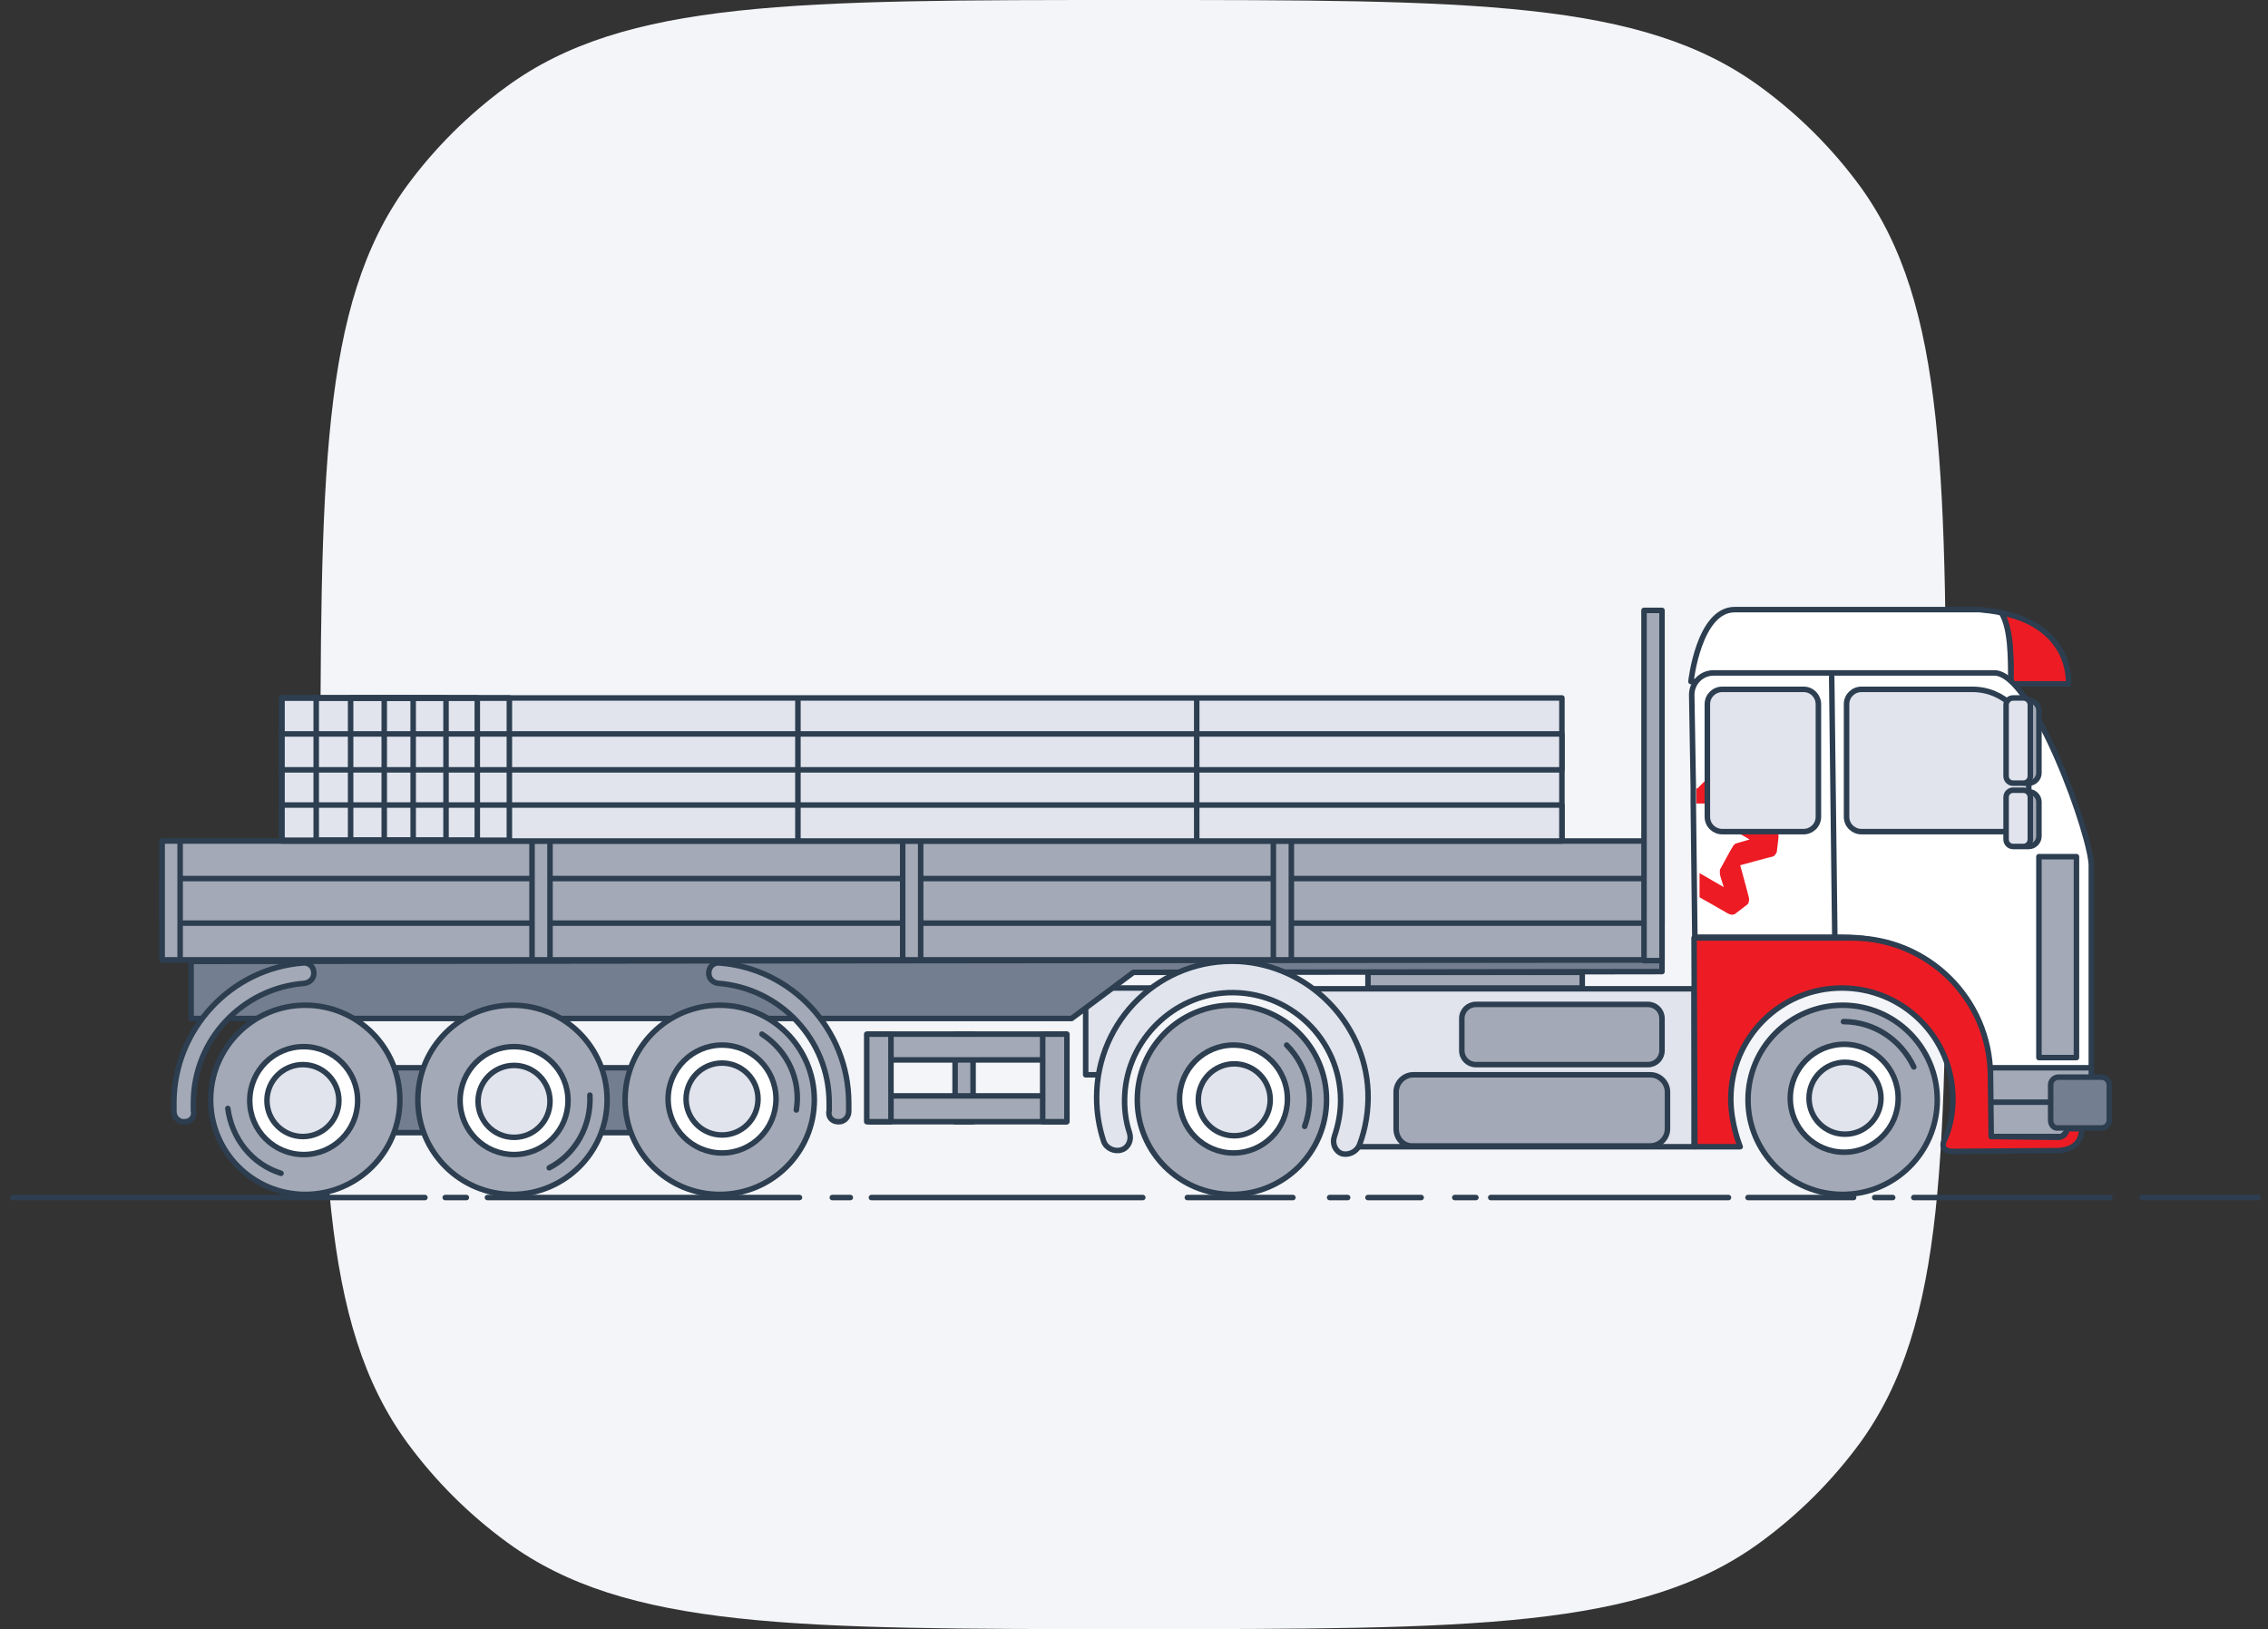 <svg xmlns="http://www.w3.org/2000/svg" width="206" height="148" viewBox="0 0 206 148" fill="none">
  <rect x="0" y="0" width="206" height="148" fill="#333333" stroke="none"/>
  <g clip-path="url(#clip0_2404_126177)">
    <path d="M29.102 74C29.102 43.2 29.102 27.733 36.923 16.933C39.464 13.467 42.539 10.4 46.015 7.867C56.778 -6.35783e-07 72.154 0 102.973 0C133.792 0 149.101 -6.35783e-07 159.865 7.867C163.341 10.4 166.416 13.467 168.957 16.933C176.778 27.733 176.778 43.133 176.778 74C176.778 104.8 176.778 120.267 168.957 131.067C166.416 134.533 163.341 137.6 159.865 140.133C149.101 148 133.725 148 102.973 148C72.221 148 56.845 148 46.082 140.133C42.606 137.6 39.531 134.533 36.99 131.067C29.102 120.267 29.102 104.8 29.102 74Z" fill="#F4F5F8"/>
    <path d="M143.713 88.337H124.252V89.757H143.713V88.337Z" fill="#A3A9B6" stroke="#2C3E50" stroke-width="0.5" stroke-linecap="round" stroke-linejoin="round"/>
    <path d="M167.367 108.509C172.113 108.509 175.961 104.661 175.961 99.915C175.961 95.168 172.113 91.32 167.367 91.32C162.62 91.32 158.772 95.168 158.772 99.915C158.772 104.661 162.62 108.509 167.367 108.509Z" fill="#A3A9B6" stroke="#2C3E50" stroke-width="0.5" stroke-linecap="round" stroke-linejoin="round"/>
    <path d="M167.509 104.674C170.216 104.674 172.41 102.48 172.41 99.773C172.41 97.066 170.216 94.872 167.509 94.872C164.803 94.872 162.608 97.066 162.608 99.773C162.608 102.48 164.803 104.674 167.509 104.674Z" fill="white" stroke="#2C3E50" stroke-width="0.5" stroke-linecap="round" stroke-linejoin="round"/>
    <path d="M167.438 92.811C170.279 92.811 172.694 94.516 173.83 96.931" stroke="#2C3E50" stroke-width="0.5" stroke-linecap="round" stroke-linejoin="round"/>
    <path d="M167.58 103.039C169.384 103.039 170.847 101.577 170.847 99.772C170.847 97.968 169.384 96.505 167.58 96.505C165.775 96.505 164.312 97.968 164.312 99.772C164.312 101.577 165.775 103.039 167.58 103.039Z" fill="#E1E4ED" stroke="#2C3E50" stroke-width="0.5" stroke-linecap="round" stroke-linejoin="round"/>
    <path d="M121.98 104.177C121.98 104.177 124.75 95.227 118.854 89.829H153.871V104.177H121.98Z" fill="#E1E4ED" stroke="#2C3E50" stroke-width="0.5" stroke-linecap="round" stroke-linejoin="round"/>
    <path d="M126.81 102.542V99.204C126.81 98.352 127.52 97.642 128.372 97.642H149.893C150.746 97.642 151.456 98.352 151.456 99.204V102.542C151.456 103.395 150.746 104.105 149.893 104.105H128.372C127.52 104.176 126.81 103.466 126.81 102.542Z" fill="#A3A9B6" stroke="#2C3E50" stroke-width="0.5" stroke-linecap="round" stroke-linejoin="round"/>
    <path d="M132.775 95.44V92.528C132.775 91.817 133.344 91.249 134.054 91.249H149.68C150.39 91.249 150.958 91.817 150.958 92.528V95.44C150.958 96.15 150.39 96.718 149.68 96.718H134.054C133.344 96.718 132.775 96.15 132.775 95.44Z" fill="#A3A9B6" stroke="#2C3E50" stroke-width="0.5" stroke-linecap="round" stroke-linejoin="round"/>
    <path d="M98.611 97.642V89.758H107.845C107.845 89.758 102.66 92.599 101.381 97.642H98.611Z" fill="#E1E4ED" stroke="#2C3E50" stroke-width="0.5" stroke-linecap="round" stroke-linejoin="round"/>
    <path d="M17.356 92.527V87.342L150.959 87.2V88.266L102.944 88.337L97.333 92.527H17.356Z" fill="#747E91" stroke="#2C3E50" stroke-width="0.5" stroke-linecap="round" stroke-linejoin="round"/>
    <path d="M111.894 108.509C116.641 108.509 120.488 104.661 120.488 99.915C120.488 95.168 116.641 91.32 111.894 91.32C107.148 91.32 103.3 95.168 103.3 99.915C103.3 104.661 107.148 108.509 111.894 108.509Z" fill="#A3A9B6" stroke="#2C3E50" stroke-width="0.5" stroke-linecap="round" stroke-linejoin="round"/>
    <path d="M112.037 104.744C114.743 104.744 116.937 102.55 116.937 99.843C116.937 97.137 114.743 94.942 112.037 94.942C109.33 94.942 107.136 97.137 107.136 99.843C107.136 102.55 109.33 104.744 112.037 104.744Z" fill="white" stroke="#2C3E50" stroke-width="0.5" stroke-linecap="round" stroke-linejoin="round"/>
    <path d="M116.865 94.942C118.854 96.931 119.422 99.843 118.499 102.329" stroke="#2C3E50" stroke-width="0.5" stroke-linecap="round" stroke-linejoin="round"/>
    <path d="M112.107 103.182C113.912 103.182 115.374 101.719 115.374 99.915C115.374 98.11 113.912 96.647 112.107 96.647C110.303 96.647 108.84 98.11 108.84 99.915C108.84 101.719 110.303 103.182 112.107 103.182Z" fill="#E1E4ED" stroke="#2C3E50" stroke-width="0.5" stroke-linecap="round" stroke-linejoin="round"/>
    <path d="M123.471 104.034C124.039 102.543 124.323 100.838 124.252 99.133C123.968 92.812 118.783 87.698 112.532 87.343C105.43 86.988 99.606 92.67 99.606 99.702C99.606 101.051 99.819 102.401 100.245 103.679C100.458 104.318 101.239 104.674 101.878 104.46C102.518 104.247 102.802 103.537 102.589 102.898C102.233 101.832 102.091 100.625 102.162 99.418C102.447 94.446 106.566 90.397 111.538 90.184C117.149 89.971 121.766 94.446 121.766 99.986C121.766 101.122 121.553 102.188 121.198 103.253C120.985 103.892 121.269 104.603 121.908 104.816C122.476 104.958 123.187 104.674 123.471 104.034Z" fill="#E1E4ED" stroke="#2C3E50" stroke-width="0.5" stroke-linecap="round" stroke-linejoin="round"/>
    <path d="M88.384 93.947H86.75V101.902H88.384V93.947Z" fill="#A3A9B6" stroke="#2C3E50" stroke-width="0.5" stroke-linecap="round" stroke-linejoin="round"/>
    <path d="M96.835 93.947H78.936V96.291H96.835V93.947Z" fill="#A3A9B6" stroke="#2C3E50" stroke-width="0.5" stroke-linecap="round" stroke-linejoin="round"/>
    <path d="M96.835 99.559H78.936V101.902H96.835V99.559Z" fill="#A3A9B6" stroke="#2C3E50" stroke-width="0.5" stroke-linecap="round" stroke-linejoin="round"/>
    <path d="M80.925 93.947H78.724V101.902H80.925V93.947Z" fill="#A3A9B6" stroke="#2C3E50" stroke-width="0.5" stroke-linecap="round" stroke-linejoin="round"/>
    <path d="M96.907 93.947H94.705V101.902H96.907V93.947Z" fill="#A3A9B6" stroke="#2C3E50" stroke-width="0.5" stroke-linecap="round" stroke-linejoin="round"/>
    <path d="M67.218 97.002H26.164V102.897H67.218V97.002Z" fill="#747E91" stroke="#2C3E50" stroke-width="0.5" stroke-linecap="round" stroke-linejoin="round"/>
    <path d="M46.548 108.509C51.295 108.509 55.143 104.661 55.143 99.915C55.143 95.168 51.295 91.32 46.548 91.32C41.802 91.32 37.954 95.168 37.954 99.915C37.954 104.661 41.802 108.509 46.548 108.509Z" fill="#A3A9B6" stroke="#2C3E50" stroke-width="0.5" stroke-linecap="round" stroke-linejoin="round"/>
    <path d="M46.691 104.887C49.398 104.887 51.592 102.693 51.592 99.986C51.592 97.279 49.398 95.085 46.691 95.085C43.984 95.085 41.79 97.279 41.79 99.986C41.79 102.693 43.984 104.887 46.691 104.887Z" fill="white" stroke="#2C3E50" stroke-width="0.5" stroke-linecap="round" stroke-linejoin="round"/>
    <path d="M53.58 99.488C53.722 102.329 52.231 104.886 49.887 106.094" stroke="#2C3E50" stroke-width="0.5" stroke-linecap="round" stroke-linejoin="round"/>
    <path d="M46.69 103.324C48.495 103.324 49.957 101.861 49.957 100.056C49.957 98.252 48.495 96.789 46.69 96.789C44.886 96.789 43.423 98.252 43.423 100.056C43.423 101.861 44.886 103.324 46.69 103.324Z" fill="#E1E4ED" stroke="#2C3E50" stroke-width="0.5" stroke-linecap="round" stroke-linejoin="round"/>
    <path d="M65.371 108.509C70.117 108.509 73.965 104.661 73.965 99.915C73.965 95.168 70.117 91.32 65.371 91.32C60.624 91.32 56.776 95.168 56.776 99.915C56.776 104.661 60.624 108.509 65.371 108.509Z" fill="#A3A9B6" stroke="#2C3E50" stroke-width="0.5" stroke-linecap="round" stroke-linejoin="round"/>
    <path d="M65.584 104.744C68.29 104.744 70.484 102.55 70.484 99.843C70.484 97.137 68.29 94.942 65.584 94.942C62.877 94.942 60.683 97.137 60.683 99.843C60.683 102.55 62.877 104.744 65.584 104.744Z" fill="white" stroke="#2C3E50" stroke-width="0.5" stroke-linecap="round" stroke-linejoin="round"/>
    <path d="M69.206 93.948C71.621 95.511 72.757 98.21 72.331 100.838" stroke="#2C3E50" stroke-width="0.5" stroke-linecap="round" stroke-linejoin="round"/>
    <path d="M65.584 103.111C67.388 103.111 68.851 101.648 68.851 99.843C68.851 98.039 67.388 96.576 65.584 96.576C63.779 96.576 62.316 98.039 62.316 99.843C62.316 101.648 63.779 103.111 65.584 103.111Z" fill="#E1E4ED" stroke="#2C3E50" stroke-width="0.5" stroke-linecap="round" stroke-linejoin="round"/>
    <path d="M27.726 108.509C32.473 108.509 36.32 104.661 36.32 99.915C36.32 95.168 32.473 91.32 27.726 91.32C22.98 91.32 19.132 95.168 19.132 99.915C19.132 104.661 22.98 108.509 27.726 108.509Z" fill="#A3A9B6" stroke="#2C3E50" stroke-width="0.5" stroke-linecap="round" stroke-linejoin="round"/>
    <path d="M27.584 104.887C30.291 104.887 32.485 102.693 32.485 99.986C32.485 97.279 30.291 95.085 27.584 95.085C24.878 95.085 22.684 97.279 22.684 99.986C22.684 102.693 24.878 104.887 27.584 104.887Z" fill="white" stroke="#2C3E50" stroke-width="0.5" stroke-linecap="round" stroke-linejoin="round"/>
    <path d="M25.524 106.592C22.825 105.739 21.049 103.395 20.694 100.696" stroke="#2C3E50" stroke-width="0.5" stroke-linecap="round" stroke-linejoin="round"/>
    <path d="M27.513 103.252C29.318 103.252 30.781 101.789 30.781 99.985C30.781 98.181 29.318 96.718 27.513 96.718C25.709 96.718 24.246 98.181 24.246 99.985C24.246 101.789 25.709 103.252 27.513 103.252Z" fill="#E1E4ED" stroke="#2C3E50" stroke-width="0.5" stroke-linecap="round" stroke-linejoin="round"/>
    <path d="M16.787 101.904C16.29 101.975 15.793 101.549 15.793 100.98C15.793 100.696 15.793 100.483 15.793 100.199C15.793 93.523 20.978 87.983 27.512 87.485C28.081 87.414 28.507 87.84 28.507 88.409C28.507 88.906 28.152 89.261 27.654 89.332C22.043 89.758 17.569 94.446 17.569 100.199C17.569 100.412 17.569 100.696 17.569 100.909C17.711 101.478 17.285 101.904 16.787 101.904Z" fill="#A3A9B6" stroke="#2C3E50" stroke-width="0.5" stroke-linecap="round" stroke-linejoin="round"/>
    <path d="M76.096 101.904C76.593 101.975 77.09 101.549 77.09 100.98C77.09 100.696 77.09 100.483 77.09 100.199C77.09 93.523 71.905 87.983 65.37 87.485C64.802 87.414 64.376 87.84 64.376 88.409C64.376 88.906 64.731 89.261 65.228 89.332C70.84 89.758 75.314 94.446 75.314 100.199C75.314 100.412 75.314 100.696 75.314 100.909C75.172 101.478 75.598 101.904 76.096 101.904Z" fill="#A3A9B6" stroke="#2C3E50" stroke-width="0.5" stroke-linecap="round" stroke-linejoin="round"/>
    <path d="M150.958 76.404H14.727V87.2H150.958V76.404Z" fill="#A3A9B6" stroke="#2C3E50" stroke-width="0.5" stroke-linecap="round" stroke-linejoin="round"/>
    <path d="M150.958 79.814H14.727V83.862H150.958V79.814Z" fill="#A3A9B6" stroke="#2C3E50" stroke-width="0.5" stroke-linecap="round" stroke-linejoin="round"/>
    <path d="M16.361 76.404H14.727V87.2H16.361V76.404Z" fill="#A3A9B6" stroke="#2C3E50" stroke-width="0.5" stroke-linecap="round" stroke-linejoin="round"/>
    <path d="M49.957 76.404H48.323V87.2H49.957V76.404Z" fill="#A3A9B6" stroke="#2C3E50" stroke-width="0.5" stroke-linecap="round" stroke-linejoin="round"/>
    <path d="M83.624 76.404H81.99V87.2H83.624V76.404Z" fill="#A3A9B6" stroke="#2C3E50" stroke-width="0.5" stroke-linecap="round" stroke-linejoin="round"/>
    <path d="M117.291 76.404H115.657V87.2H117.291V76.404Z" fill="#A3A9B6" stroke="#2C3E50" stroke-width="0.5" stroke-linecap="round" stroke-linejoin="round"/>
    <path d="M150.958 55.451H149.324V87.271H150.958V55.451Z" fill="#A3A9B6" stroke="#2C3E50" stroke-width="0.5" stroke-linecap="round" stroke-linejoin="round"/>
    <path d="M141.867 63.406H25.596V76.333H141.867V63.406Z" fill="#E1E4ED" stroke="#2C3E50" stroke-width="0.5" stroke-linecap="round" stroke-linejoin="round"/>
    <path d="M141.867 73.137H25.596V76.404H141.867V73.137Z" fill="#E1E4ED" stroke="#2C3E50" stroke-width="0.5" stroke-linecap="round" stroke-linejoin="round"/>
    <path d="M141.867 66.673H25.596V69.94H141.867V66.673Z" fill="#E1E4ED" stroke="#2C3E50" stroke-width="0.5" stroke-linecap="round" stroke-linejoin="round"/>
    <path d="M46.265 63.406H25.596V76.333H46.265V63.406Z" stroke="#2C3E50" stroke-width="0.5" stroke-linecap="round" stroke-linejoin="round"/>
    <path d="M43.352 63.406H28.721V76.333H43.352V63.406Z" stroke="#2C3E50" stroke-width="0.5" stroke-linecap="round" stroke-linejoin="round"/>
    <path d="M40.511 63.406H31.846V76.333H40.511V63.406Z" stroke="#2C3E50" stroke-width="0.5" stroke-linecap="round" stroke-linejoin="round"/>
    <path d="M37.528 63.406H34.9V76.333H37.528V63.406Z" stroke="#2C3E50" stroke-width="0.5" stroke-linecap="round" stroke-linejoin="round"/>
    <path d="M72.474 63.69V76.262" stroke="#2C3E50" stroke-width="0.5" stroke-linecap="round" stroke-linejoin="round"/>
    <path d="M108.697 63.69V76.262" stroke="#2C3E50" stroke-width="0.5" stroke-linecap="round" stroke-linejoin="round"/>
    <path d="M154.084 82.797H186.401" stroke="#2C3E50" stroke-width="0.5" stroke-linecap="round" stroke-linejoin="round"/>
    <path d="M181.785 55.665C182.637 57.086 182.708 59.572 182.637 62.129H187.893C187.893 58.932 185.763 56.446 181.785 55.665Z" fill="#ED1C24" stroke="#2C3E50" stroke-width="0.5" stroke-linecap="round" stroke-linejoin="round"/>
    <path d="M181.785 55.665C181.145 55.523 180.506 55.452 179.796 55.381H157.564C154.297 55.381 153.587 61.915 153.587 61.915L182.637 62.057C182.637 59.572 182.637 57.086 181.785 55.665Z" fill="white" stroke="#2C3E50" stroke-width="0.5" stroke-linecap="round" stroke-linejoin="round"/>
    <path d="M189.952 78.748V101.334L188.105 103.607H180.648C180.648 103.607 181.571 85.14 167.365 85.14C163.601 85.14 153.941 85.14 153.941 85.14L153.799 72.924V71.503L153.657 63.122C153.657 62.056 154.51 61.133 155.646 61.133H181.074C184.625 60.92 190.094 76.333 189.952 78.748Z" fill="white" stroke="#2C3E50" stroke-width="0.5" stroke-linecap="round" stroke-linejoin="round"/>
    <path d="M180.79 103.252V97.002H189.953V100.766L187.254 103.252H180.79Z" fill="#A3A9B6" stroke="#2C3E50" stroke-width="0.5" stroke-linecap="round" stroke-linejoin="round"/>
    <path d="M167.721 74.202V63.974C167.721 63.193 168.36 62.625 169.07 62.625H179.156C181.997 62.625 184.27 64.898 184.27 67.739V74.202C184.27 74.984 183.631 75.552 182.921 75.552H169.07C168.36 75.552 167.721 74.984 167.721 74.202Z" fill="#E1E4ED" stroke="#2C3E50" stroke-width="0.5" stroke-linecap="round" stroke-linejoin="round"/>
    <path d="M180.932 100.128H189.668" stroke="#2C3E50" stroke-width="0.5" stroke-linecap="round" stroke-linejoin="round"/>
    <path d="M188.603 77.825H185.193V96.079H188.603V77.825Z" fill="#A3A9B6" stroke="#2C3E50" stroke-width="0.5" stroke-linecap="round" stroke-linejoin="round"/>
    <path d="M183.063 70.225V64.543C183.063 64.045 183.49 63.619 183.987 63.619H184.271C184.768 63.619 185.194 64.045 185.194 64.543V70.225C185.194 70.722 184.768 71.148 184.271 71.148H183.987C183.49 71.148 183.063 70.722 183.063 70.225Z" fill="#A3A9B6" stroke="#2C3E50" stroke-width="0.5" stroke-linecap="round" stroke-linejoin="round"/>
    <path d="M182.211 70.509V64.046C182.211 63.69 182.495 63.406 182.85 63.406H183.774C184.129 63.406 184.413 63.69 184.413 64.046V70.509C184.413 70.864 184.129 71.148 183.774 71.148H182.85C182.495 71.148 182.211 70.864 182.211 70.509Z" fill="#E1E4ED" stroke="#2C3E50" stroke-width="0.5" stroke-linecap="round" stroke-linejoin="round"/>
    <path d="M183.063 75.978V72.853C183.063 72.356 183.49 71.93 183.987 71.93H184.271C184.768 71.93 185.194 72.356 185.194 72.853V75.978C185.194 76.475 184.768 76.902 184.271 76.902H183.987C183.49 76.902 183.063 76.475 183.063 75.978Z" fill="#A3A9B6" stroke="#2C3E50" stroke-width="0.5" stroke-linecap="round" stroke-linejoin="round"/>
    <path d="M182.211 76.262V72.426C182.211 72.071 182.495 71.787 182.85 71.787H183.774C184.129 71.787 184.413 72.071 184.413 72.426V76.262C184.413 76.617 184.129 76.901 183.774 76.901H182.85C182.495 76.901 182.211 76.617 182.211 76.262Z" fill="#E1E4ED" stroke="#2C3E50" stroke-width="0.5" stroke-linecap="round" stroke-linejoin="round"/>
    <path d="M180.86 103.253L180.789 97.642C180.718 90.752 175.107 85.212 168.218 85.212H153.87L153.941 104.176H158.061C158.061 104.176 157.208 102.116 157.208 99.844C157.208 94.303 161.683 89.758 167.294 89.758C172.834 89.758 177.38 94.232 177.38 99.844C177.38 101.264 177.096 102.543 176.599 103.608C176.315 104.176 176.599 104.602 177.38 104.602C177.38 104.602 187.253 104.531 186.969 104.531C188.815 104.389 189.029 103.324 189.1 102.543H187.75C187.679 103.04 187.395 103.253 187.04 103.324L180.86 103.253Z" fill="#ED1C24" stroke="#2C3E50" stroke-width="0.5" stroke-linecap="round" stroke-linejoin="round"/>
    <path d="M186.259 101.761V98.565C186.259 98.139 186.614 97.855 186.969 97.855H190.876C191.302 97.855 191.586 98.21 191.586 98.565V101.761C191.586 102.187 191.231 102.471 190.876 102.471H186.969C186.543 102.542 186.259 102.187 186.259 101.761Z" fill="#747E91" stroke="#2C3E50" stroke-width="0.5" stroke-linecap="round" stroke-linejoin="round"/>
    <path d="M166.371 61.488L166.655 85.211" stroke="#2C3E50" stroke-width="0.5" stroke-linecap="round" stroke-linejoin="round"/>
    <path d="M44.276 108.793H72.616" stroke="#2C3E50" stroke-width="0.5" stroke-linecap="round" stroke-linejoin="round"/>
    <path d="M40.44 108.793H42.358" stroke="#2C3E50" stroke-width="0.5" stroke-linecap="round" stroke-linejoin="round"/>
    <path d="M1.162 108.793H38.593" stroke="#2C3E50" stroke-width="0.5" stroke-linecap="round" stroke-linejoin="round"/>
    <path d="M120.772 108.793H122.406" stroke="#2C3E50" stroke-width="0.5" stroke-linecap="round" stroke-linejoin="round"/>
    <path d="M107.846 108.793H117.434" stroke="#2C3E50" stroke-width="0.5" stroke-linecap="round" stroke-linejoin="round"/>
    <path d="M124.252 108.793H129.082" stroke="#2C3E50" stroke-width="0.5" stroke-linecap="round" stroke-linejoin="round"/>
    <path d="M194.569 108.793H209.399" stroke="#2C3E50" stroke-width="0.5" stroke-linecap="round" stroke-linejoin="round"/>
    <path d="M75.599 108.793H77.232" stroke="#2C3E50" stroke-width="0.5" stroke-linecap="round" stroke-linejoin="round"/>
    <path d="M79.15 108.793H103.797" stroke="#2C3E50" stroke-width="0.5" stroke-linecap="round" stroke-linejoin="round"/>
    <path d="M135.403 108.793H156.996" stroke="#2C3E50" stroke-width="0.5" stroke-linecap="round" stroke-linejoin="round"/>
    <path d="M132.137 108.793H134.054" stroke="#2C3E50" stroke-width="0.5" stroke-linecap="round" stroke-linejoin="round"/>
    <path d="M170.277 108.793H171.911" stroke="#2C3E50" stroke-width="0.5" stroke-linecap="round" stroke-linejoin="round"/>
    <path d="M158.771 108.793H168.36" stroke="#2C3E50" stroke-width="0.5" stroke-linecap="round" stroke-linejoin="round"/>
    <path d="M173.829 108.793H191.657" stroke="#2C3E50" stroke-width="0.5" stroke-linecap="round" stroke-linejoin="round"/>
    <path fill-rule="evenodd" clip-rule="evenodd" d="M158.487 70.438C158.487 70.722 158.487 73.35 158.487 73.35L156.569 74.486V71.929C156.569 71.929 155.788 72.711 155.717 72.782C155.646 72.853 155.575 72.924 155.433 72.924C155.361 72.924 155.29 72.995 155.219 72.995C155.219 72.995 154.651 72.995 154.083 72.995V71.574C154.083 71.645 154.154 71.645 154.154 71.645L156.285 69.514C156.356 69.443 156.427 69.372 156.569 69.372C156.711 69.301 156.853 69.372 156.995 69.372C157.137 69.443 158.132 69.799 158.132 69.799C158.274 69.87 158.487 70.154 158.487 70.438Z" fill="#ED1C24"/>
    <path fill-rule="evenodd" clip-rule="evenodd" d="M157.705 82.939C157.705 82.939 158.558 82.3 158.629 82.229C158.771 82.158 158.842 82.016 158.842 81.874C158.913 81.732 158.842 81.59 158.842 81.519C158.842 81.448 158.061 78.606 158.061 78.606C158.061 78.606 160.902 77.825 160.973 77.825C161.044 77.825 161.186 77.754 161.257 77.612C161.399 77.47 161.399 77.328 161.399 77.257C161.399 77.186 161.541 76.192 161.541 76.049C161.541 75.907 161.541 75.765 161.47 75.623C161.399 75.552 161.328 75.41 161.186 75.339C161.328 75.41 158.629 73.848 158.629 73.848L156.711 74.984L158.913 76.263L157.705 76.618C157.634 76.618 157.563 76.689 157.492 76.76C157.421 76.831 157.421 76.831 157.35 76.973C157.279 77.044 156.285 78.891 156.285 78.891C156.214 78.962 156.214 79.033 156.214 79.104C156.214 79.175 156.214 79.317 156.214 79.388C156.214 79.53 156.569 80.595 156.569 80.595L154.367 79.317V81.519C154.367 81.519 156.64 82.797 156.853 82.939C157.208 83.152 157.492 83.152 157.705 82.939Z" fill="#ED1C24"/>
    <path d="M155.078 74.202V63.974C155.078 63.193 155.717 62.625 156.428 62.625H163.814C164.596 62.625 165.164 63.264 165.164 63.974V74.202C165.164 74.984 164.525 75.552 163.814 75.552H156.428C155.717 75.552 155.078 74.984 155.078 74.202Z" fill="#E1E4ED" stroke="#2C3E50" stroke-width="0.5" stroke-linecap="round" stroke-linejoin="round"/>
  </g>
  <defs>
    <clipPath id="clip0_2404_126177">
      <rect width="205" height="148" fill="white" transform="translate(0.301)"/>
    </clipPath>
  </defs>
</svg>